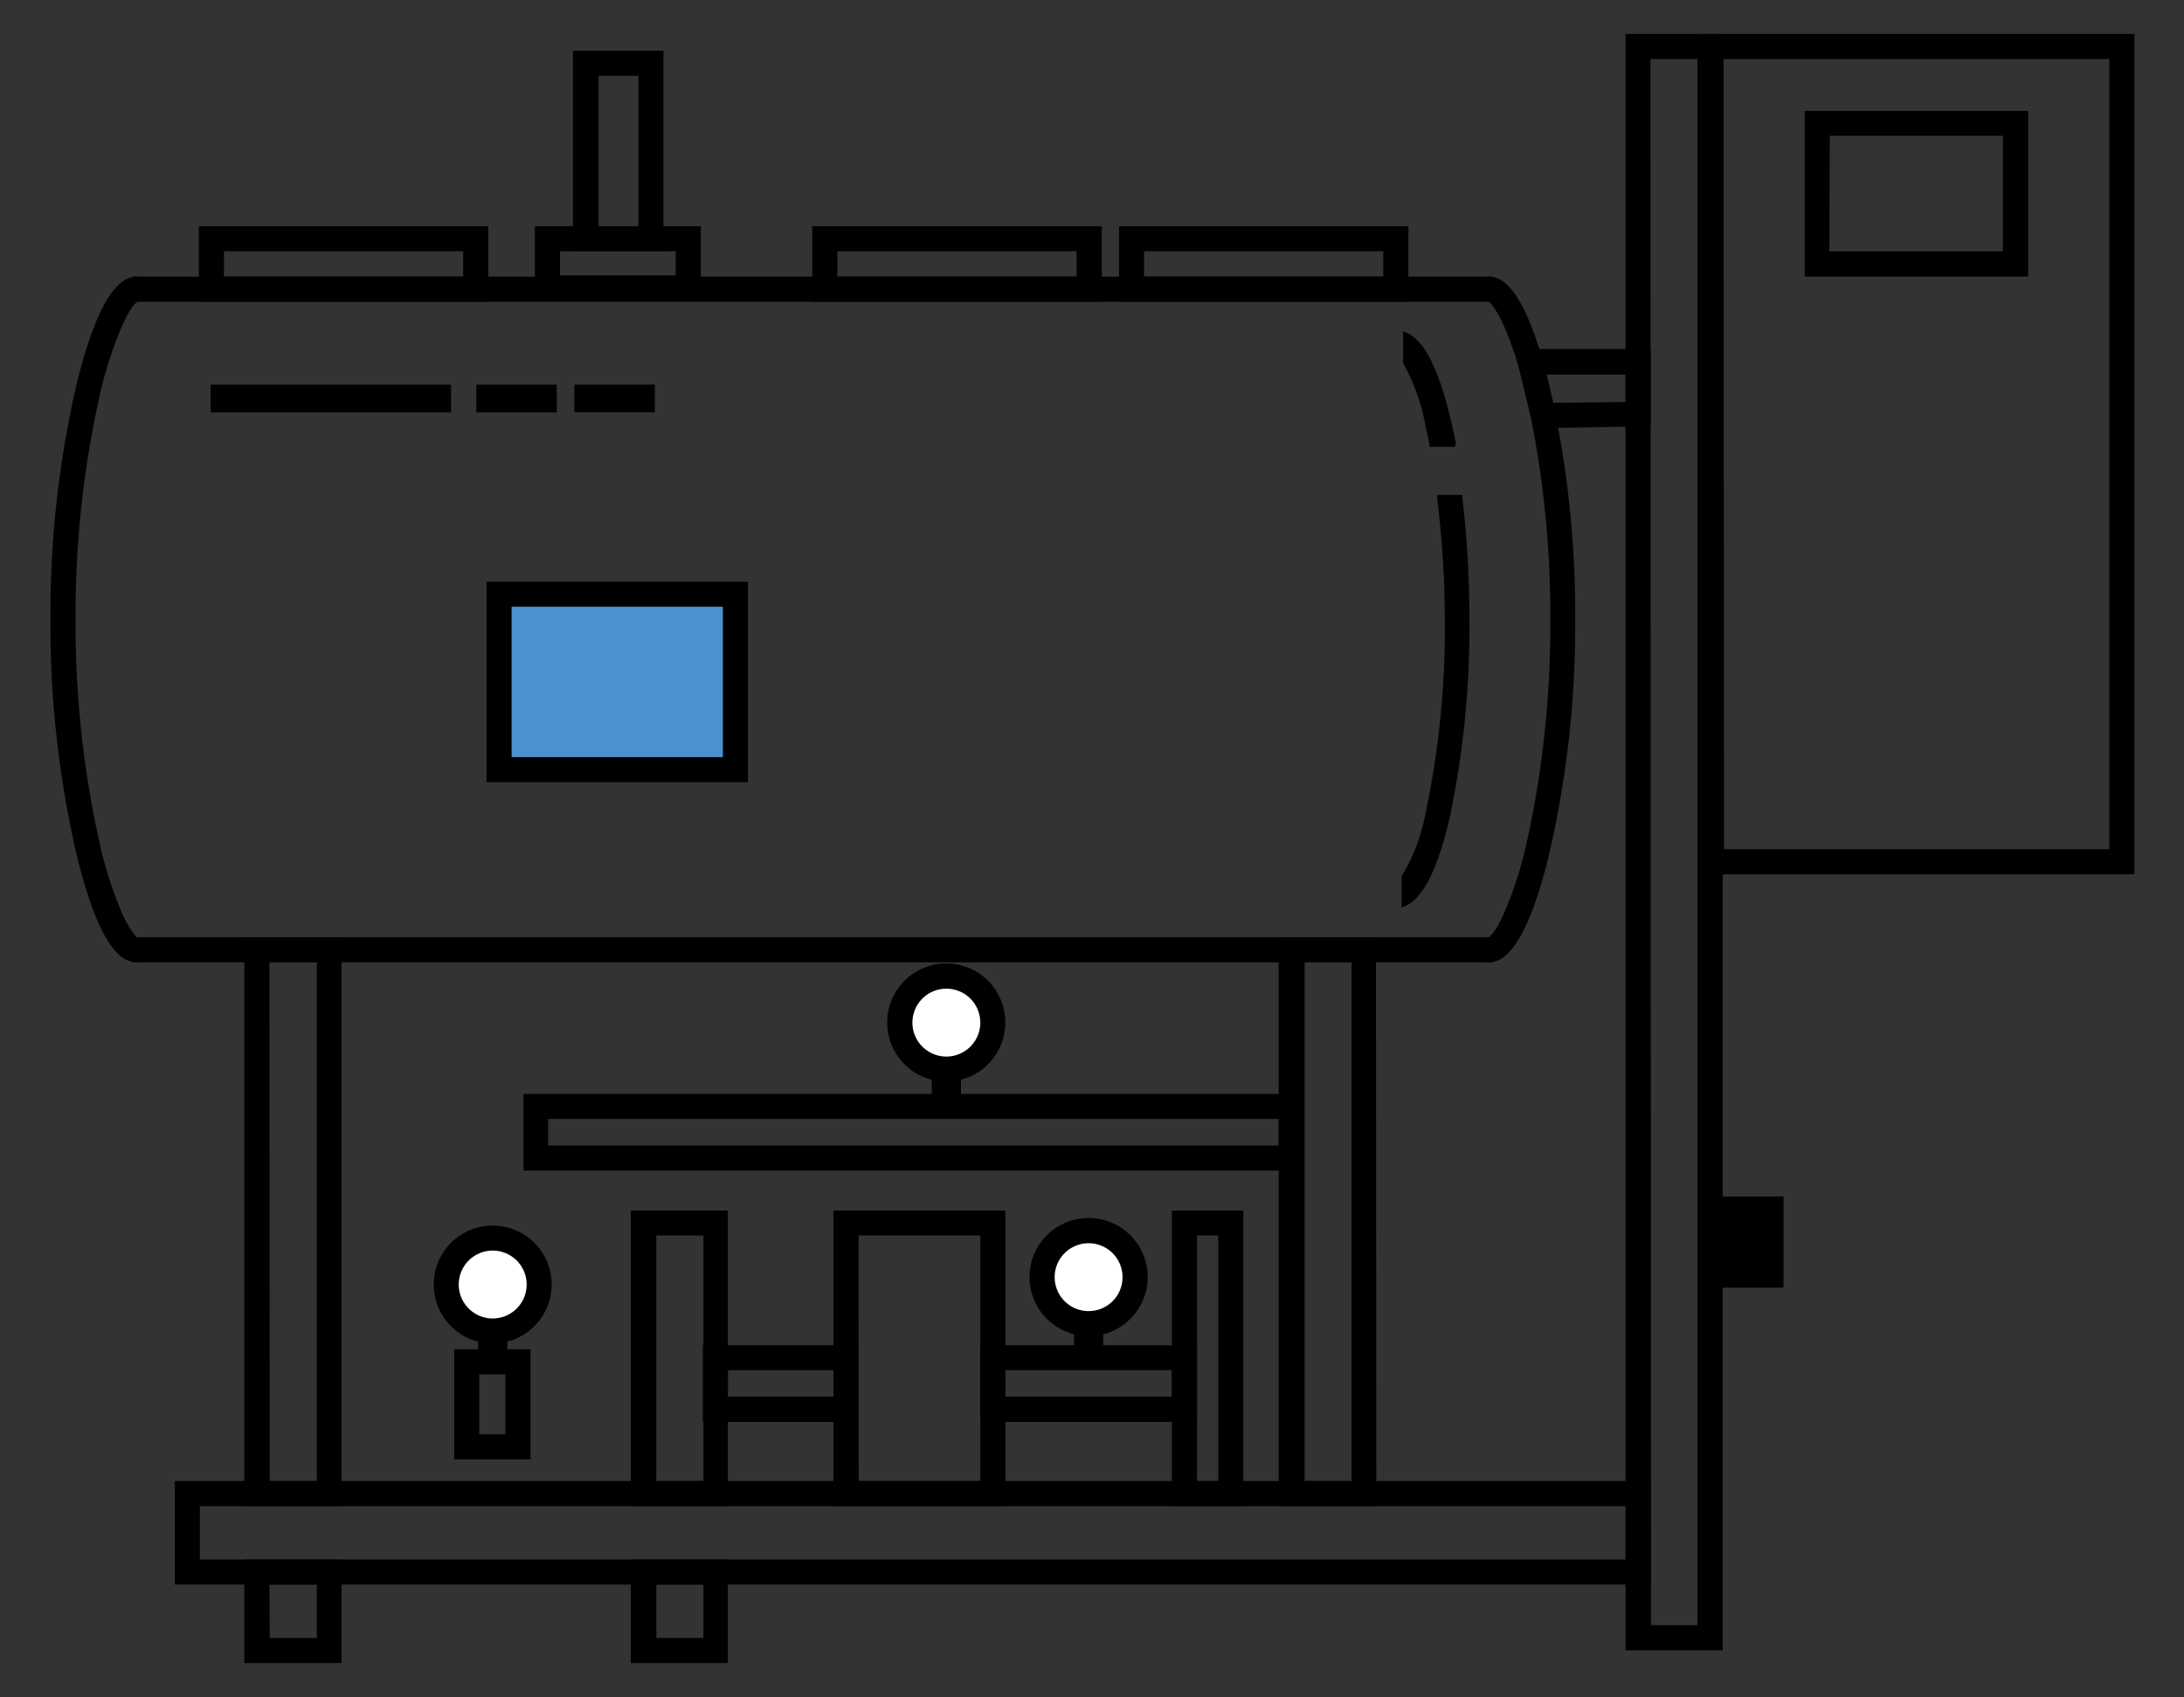 <svg id="Слой_1" data-name="Слой 1" xmlns="http://www.w3.org/2000/svg" viewBox="0 0 193 150"><rect x="0" y="0" width="193" height="150" fill="#333333" stroke="none"/><rect x="28.79" y="25.5" width="0.9" height="19.43" transform="translate(-5.97 64.45) rotate(-90)"/><path d="M39.23,35.94h-20V34.49h20ZM19.8,35.39H38.68V35H19.8Z"/><rect x="18.9" y="34.25" width="20.68" height="1.92"/><path d="M39.86,36.45H18.62V34H39.86ZM19.18,35.9H39.3V34.53H19.18Z"/><rect x="45.19" y="32.56" width="0.9" height="5.31" transform="translate(10.43 80.86) rotate(-90)"/><path d="M48.58,35.94H42.71V34.49h5.87Zm-5.31-.55H48V35H43.27Z"/><rect x="42.37" y="34.25" width="6.56" height="1.92"/><path d="M49.2,36.45H42.09V34H49.2Zm-6.56-.55h6V34.53h-6Z"/><rect x="53.87" y="32.56" width="0.9" height="5.31" transform="translate(19.1 89.53) rotate(-90)"/><path d="M57.25,35.94H51.38V34.49h5.87Zm-5.31-.55h4.75V35H51.94Z"/><rect x="51.04" y="34.25" width="6.56" height="1.92"/><path d="M57.87,36.45H50.76V34h7.11Zm-6.56-.55h6V34.53h-6Z"/><rect x="12.03" y="83.12" width="119.58" height="1.66"/><path d="M131.89,85.06H11.75V82.84H131.89ZM12.31,84.51h119V83.4h-119Z"/><rect x="12.03" y="24.73" width="119.58" height="1.66"/><path d="M131.89,26.67H11.75V24.45H131.89ZM12.31,26.11h119V25h-119Z"/><path d="M131.61,84.78V83.12s.55-.16,1.45-2.09a34.89,34.89,0,0,0,2-6.15,88.67,88.67,0,0,0,2.2-20.13,88.65,88.65,0,0,0-2.2-20.12,34.89,34.89,0,0,0-2-6.15c-.9-1.93-1.46-2.09-1.46-2.09V24.73c2.24,0,3.95,5,5,9.18a89.2,89.2,0,0,1,2.33,20.84A89.23,89.23,0,0,1,136.6,75.6C135.56,79.79,133.85,84.78,131.61,84.78Z"/><path d="M131.61,85.06h-.28V83.15l0-.2.21-.09s.5-.22,1.31-2a34.21,34.21,0,0,0,2-6.09A88.72,88.72,0,0,0,137,54.75a88.69,88.69,0,0,0-2.19-20.06,34.21,34.21,0,0,0-2-6.09c-.74-1.58-1.22-1.9-1.3-2l-.19,0V24.45h.28c1.95,0,3.72,3.16,5.26,9.39a89.8,89.8,0,0,1,2.34,20.91,89.82,89.82,0,0,1-2.34,20.92C135.33,81.9,133.56,85.06,131.61,85.06Zm.28-1.78v1.2c1.52-.35,3.09-3.49,4.44-9a89.15,89.15,0,0,0,2.33-20.78A89.12,89.12,0,0,0,136.33,34c-1.35-5.46-2.92-8.61-4.45-8.95v1.2a5.36,5.36,0,0,1,1.43,2.13,35,35,0,0,1,2,6.2,88.61,88.61,0,0,1,2.22,20.19A88.63,88.63,0,0,1,135.33,75a35,35,0,0,1-2,6.2A5.55,5.55,0,0,1,131.89,83.28Z"/><path d="M152,145.59h-8V3.28h8Zm-6.37-1.66h4.71V4.94h-4.71Z"/><path d="M152.24,145.87h-8.59V3h8.59Zm-8-.56h7.47V3.55h-7.47Zm6.37-1.11h-5.27V4.66h5.27Zm-4.71-.55H150V5.22h-4.15Z"/><path d="M29.9,132.85h-8V83.12h8Zm-6.37-1.66h4.71V84.78H23.53Z"/><path d="M30.18,133.13H21.59V82.84h8.59Zm-8-.56h7.47V83.4H22.15Zm6.37-1.11H23.25V84.51h5.27Zm-4.71-.55H28V85.06H23.81Z"/><path d="M64.05,132.85H56V107.26h8Zm-6.37-1.66h4.7V108.92h-4.7Z"/><path d="M64.32,133.13H55.74V107h8.58Zm-8-.56h7.48v-25H56.29Zm6.37-1.11H57.4V108.64h5.26ZM58,130.91h4.16V109.2H58Z"/><path d="M109.6,132.85h-5.76V107.26h5.76Zm-4.1-1.66h2.43V108.92H105.5Z"/><path d="M109.87,133.13h-6.31V107h6.31Zm-5.76-.56h5.21v-25h-5.21Zm4.1-1.11h-3V108.64h3Zm-2.43-.55h1.88V109.2h-1.88Z"/><path d="M88.57,132.85H73.93V107.26H88.57Zm-13-1.66H86.9V108.92H75.59Z"/><path d="M88.85,133.13H73.65V107h15.2Zm-14.65-.56H88.29v-25H74.2Zm13-1.11H75.31V108.64H87.18Zm-11.31-.55H86.63V109.2H75.87Z"/><path d="M64.05,146.72H56v-8.6h8Zm-6.37-1.66h4.7v-5.27h-4.7Z"/><path d="M64.32,147H55.74v-9.15h8.58Zm-8-.55h7.48v-8H56.29Zm6.37-1.11H57.4v-5.83h5.26ZM58,144.78h4.16v-4.72H58Z"/><path d="M29.9,146.72h-8v-8.6h8Zm-6.37-1.66h4.71v-5.27H23.53Z"/><path d="M30.18,147H21.59v-9.15h8.59Zm-8-.55h7.47v-8H22.15Zm6.37-1.11H23.25v-5.83h5.27Zm-4.71-.56H28v-4.72H23.81Z"/><path d="M121.35,132.85h-8V83.12h8ZM115,131.19h4.71V84.78H115Z"/><path d="M121.63,133.13H113V82.84h8.59Zm-8-.56h7.48V83.4H113.6Zm6.37-1.11h-5.26V84.51H120Zm-4.71-.55h4.15V85.06h-4.15Z"/><path d="M135.73,37.57l-1.57-6.4h11.43v6.27Zm.55-4.74.75,3.06,6.9-.09v-3Z"/><path d="M135.52,37.85l-1.71-7h12.06v6.83Zm-1-6.41L136,37.29l9.36-.12V31.44Zm2.3,4.73-.89-3.62h8.28v3.52Zm-.18-3.06.61,2.5,6.4-.08V33.11Z"/><path d="M145.59,139.79H15.73v-8.6H145.59Zm-128.2-1.67H143.93v-5.27H17.39Z"/><path d="M145.87,140.06H15.45v-9.15H145.87ZM16,139.51h129.3v-8H16Zm128.2-1.11H17.12v-5.83H144.21Zm-126.54-.55h126v-4.72h-126Z"/><path d="M188.34,77h-38V3.28h38ZM152,75.33h34.64V4.94H152Z"/><path d="M188.62,77.28H150.1V3h38.52Zm-38-.56h37.41V3.55H150.65ZM187,75.61h-35.2V4.66H187Zm-34.65-.55H186.4V5.22H152.31Z"/><rect x="151.2" y="106.04" width="6.12" height="7.5"/><path d="M157.61,113.82h-6.68v-8.06h6.68Zm-6.13-.56h5.57v-7h-5.57Z"/><path d="M42.87,26.39h-25V20.27h25ZM19.51,24.72h21.7V21.93H19.51Z"/><path d="M43.15,26.67H17.57V20H43.15Zm-25-.56H42.59V20.54H18.13ZM41.48,25H19.23V21.65H41.48Zm-21.69-.55H40.93V22.21H19.79Z"/><path d="M124.19,26.39h-25V20.27h25Zm-23.36-1.67h21.69V21.93H100.83Z"/><path d="M124.46,26.67H98.89V20h25.57Zm-25-.56h24.47V20.54H99.44ZM122.8,25H100.55V21.65H122.8Zm-21.7-.55h21.14V22.21H101.1Z"/><path d="M61.65,26.31H47.55v-6h14.1ZM49.21,24.65H60V21.93H49.21Z"/><path d="M61.93,26.59H47.27V20H61.93ZM47.82,26H61.37V20.54H47.82Zm12.44-1.11H48.93V21.65H60.26Zm-10.77-.55H59.71V22.21H49.49Z"/><path d="M97.08,26.39h-25V20.27h25ZM73.72,24.72h21.7V21.93H73.72Z"/><path d="M97.36,26.67H71.78V20H97.36Zm-25-.56H96.8V20.54H72.34ZM95.69,25H73.44V21.65H95.69ZM74,24.45H95.14V22.21H74Z"/><path d="M58.36,21.93H51V4.76h7.4Zm-5.74-1.66h4.07V6.43H52.62Z"/><path d="M58.63,22.21h-8V4.49h8Zm-7.39-.56h6.84V5H51.24ZM57,20.54H52.35V6.15H57ZM52.9,20h3.52V6.7H52.9Z"/><path d="M12.06,84.78c-2.24,0-4-5-5-9.18A89.77,89.77,0,0,1,4.74,54.75,89.74,89.74,0,0,1,7.07,33.91c1-4.19,2.75-9.18,5-9.18v1.66h0s-.56.16-1.46,2.09a34.16,34.16,0,0,0-2,6.15A88.07,88.07,0,0,0,6.4,54.75,88.09,88.09,0,0,0,8.61,74.88a34.16,34.16,0,0,0,2,6.15c.9,1.93,1.46,2.09,1.46,2.09Z"/><path d="M12.34,85.06h-.28c-2,0-3.72-3.16-5.26-9.39A89.82,89.82,0,0,1,4.46,54.75,89.8,89.8,0,0,1,6.8,33.84c1.54-6.23,3.31-9.39,5.26-9.39h.28v1.94h-.27l.1.26s-.51.23-1.31,2a34.21,34.21,0,0,0-2,6.09A88.69,88.69,0,0,0,6.68,54.75,88.72,88.72,0,0,0,8.87,74.82a34.21,34.21,0,0,0,2,6.09c.74,1.58,1.22,1.9,1.3,2l.19,0Zm-.56-60c-1.52.35-3.09,3.49-4.44,8.95A89.12,89.12,0,0,0,5,54.75,89.15,89.15,0,0,0,7.34,75.53c1.35,5.46,2.92,8.61,4.45,9v-1.2a5.22,5.22,0,0,1-1.44-2.13,35,35,0,0,1-2-6.2,88.63,88.63,0,0,1-2.22-20.2A88.61,88.61,0,0,1,8.34,34.56a35,35,0,0,1,2-6.2,5.55,5.55,0,0,1,1.42-2.13Z"/><rect x="44.1" y="52.52" width="20.89" height="15.5" style="fill:#4b92ce"/><path d="M65.27,68.3H43.83v-16H65.27Zm-20.89-.55H64.72v-15H44.38Z"/><path d="M65.82,68.86H43.27V51.69H65.82ZM44.93,67.19H64.16V53.36H44.93Z"/><path d="M66.1,69.14H43V51.42H66.1Zm-22.55-.56h22V52h-22Zm20.89-1.11H44.66V53.08H64.44Zm-19.23-.55H63.88V53.63H45.21Z"/><path d="M179,24.16H159.76V10.07H179Zm-17.53-1.67h15.87V11.74H161.42Z"/><path d="M179.23,24.44H159.48V9.8h19.75ZM160,23.88h18.64V10.35H160Zm17.53-1.11H161.15V11.46h16.42Zm-15.87-.55H177V12H161.7Z"/><rect x="95.19" y="115.99" width="2.03" height="4.6"/><path d="M97.49,120.87H94.91v-5.16h2.58Zm-2-.56h1.47v-4H95.47Z"/><rect x="42.52" y="115.3" width="2.03" height="4.6"/><path d="M44.83,120.18H42.25V115h2.58Zm-2-.56h1.47v-4H42.8Z"/><rect x="82.61" y="92.42" width="2.03" height="4.6"/><path d="M84.92,97.3H82.34V92.14h2.58Zm-2-.56h1.47v-4H82.89Z"/><circle cx="83.63" cy="90.39" r="4.11" style="fill:#fff"/><path d="M83.63,94.77A4.38,4.38,0,1,1,88,90.39,4.38,4.38,0,0,1,83.63,94.77Zm0-8.21a3.83,3.83,0,1,0,3.83,3.83A3.84,3.84,0,0,0,83.63,86.56Z"/><path d="M83.63,95.33a4.94,4.94,0,1,1,4.94-4.94A5,5,0,0,1,83.63,95.33Zm0-8.22a3.28,3.28,0,1,0,3.27,3.28A3.28,3.28,0,0,0,83.63,87.11Z"/><path d="M83.63,95.6a5.22,5.22,0,1,1,5.21-5.21A5.22,5.22,0,0,1,83.63,95.6Zm0-9.87a4.66,4.66,0,1,0,4.66,4.66A4.66,4.66,0,0,0,83.63,85.73Zm0,8.21a3.55,3.55,0,1,1,3.55-3.55A3.55,3.55,0,0,1,83.63,93.94Zm0-6.55a3,3,0,1,0,3,3A3,3,0,0,0,83.63,87.39Z"/><circle cx="96.2" cy="112.89" r="4.11" style="fill:#fff"/><path d="M96.2,117.27a4.38,4.38,0,1,1,4.38-4.38A4.39,4.39,0,0,1,96.2,117.27Zm0-8.21a3.83,3.83,0,1,0,3.83,3.83A3.84,3.84,0,0,0,96.2,109.06Z"/><path d="M96.2,117.83a4.94,4.94,0,1,1,4.94-4.94A5,5,0,0,1,96.2,117.83Zm0-8.22a3.28,3.28,0,1,0,3.28,3.28A3.28,3.28,0,0,0,96.2,109.61Z"/><path d="M96.2,118.1a5.22,5.22,0,1,1,5.22-5.21A5.22,5.22,0,0,1,96.2,118.1Zm0-9.87a4.66,4.66,0,1,0,4.66,4.66A4.66,4.66,0,0,0,96.2,108.23Zm0,8.21a3.55,3.55,0,1,1,3.55-3.55A3.55,3.55,0,0,1,96.2,116.44Zm0-6.55a3,3,0,1,0,3,3A3,3,0,0,0,96.2,109.89Z"/><circle cx="43.54" cy="113.54" r="4.11" style="fill:#fff"/><path d="M43.54,117.92a4.38,4.38,0,1,1,4.38-4.38A4.38,4.38,0,0,1,43.54,117.92Zm0-8.21a3.83,3.83,0,1,0,3.83,3.83A3.84,3.84,0,0,0,43.54,109.71Z"/><path d="M43.54,118.48a4.94,4.94,0,1,1,4.94-4.94A5,5,0,0,1,43.54,118.48Zm0-8.21a3.27,3.27,0,1,0,3.27,3.27A3.27,3.27,0,0,0,43.54,110.27Z"/><path d="M43.54,118.75a5.21,5.21,0,1,1,5.21-5.21A5.22,5.22,0,0,1,43.54,118.75Zm0-9.87a4.66,4.66,0,1,0,4.66,4.66A4.66,4.66,0,0,0,43.54,108.88Zm0,8.21a3.55,3.55,0,1,1,3.55-3.55A3.55,3.55,0,0,1,43.54,117.09Zm0-6.55a3,3,0,1,0,3,3A3,3,0,0,0,43.54,110.54Z"/><path d="M75.59,125.4H62.38v-6.22H75.59Zm-11.54-1.66h9.88v-2.89H64.05Z"/><path d="M75.87,125.68H62.11v-6.77H75.87Zm-13.21-.56H75.31v-5.66H62.66ZM74.2,124H63.77v-3.44H74.2Zm-9.88-.55h9.33v-2.34H64.32Z"/><path d="M105.5,125.4H86.9v-6.22h18.6Zm-16.93-1.66h15.27v-2.89H88.57Z"/><path d="M105.78,125.68H86.63v-6.77h19.15Zm-18.6-.56h18v-5.66h-18ZM104.11,124H88.29v-3.44h15.82Zm-15.26-.55h14.71v-2.34H88.85Z"/><path d="M46.6,128.73H40.41v-9.18H46.6Zm-4.52-1.66h2.85v-5.86H42.08Z"/><path d="M46.88,129H40.14v-9.74h6.74Zm-6.19-.56h5.63v-8.63H40.69Zm4.52-1.11H41.8v-6.41h3.41Zm-2.86-.55h2.31v-5.3H42.35Z"/><path d="M115,103.19H46.5V97H115Zm-66.82-1.67h65.16V98.63H48.16Z"/><path d="M115.26,103.47h-69V96.69h69Zm-68.48-.56h67.93V97.25H46.78Zm66.82-1.11H47.89V98.36H113.6Zm-65.16-.55H113V98.91H48.44Z"/><path d="M129,44h-1.67A89.21,89.21,0,0,1,128,54.75a78.78,78.78,0,0,1-1.69,17.07,17.53,17.53,0,0,1-2.13,5.81v2.18c1.47-.65,2.73-3.21,3.75-7.62a80.31,80.31,0,0,0,1.73-17.44A89.52,89.52,0,0,0,129,44Z"/><path d="M123.86,80.24v-2.7l0-.07A16.94,16.94,0,0,0,126,71.76a78.88,78.88,0,0,0,1.68-17A87.66,87.66,0,0,0,127,44.06l0-.31h2.23l0,.25a91,91,0,0,1,.62,10.75,80.94,80.94,0,0,1-1.74,17.51c-1.05,4.55-2.33,7.1-3.9,7.81Zm.55-2.52v1.61c1.22-.88,2.3-3.3,3.2-7.2a80.4,80.4,0,0,0,1.72-17.38,90.3,90.3,0,0,0-.58-10.44h-1.12a90,90,0,0,1,.59,10.44,79.37,79.37,0,0,1-1.69,17.13A18.07,18.07,0,0,1,124.41,77.72Z"/><path d="M127.84,37.31c-1-4.39-2.27-6.94-3.71-7.61v2.24a18.24,18.24,0,0,1,2.09,5.75q.18.75.33,1.53h1.7C128.12,38.56,128,37.93,127.84,37.31Z"/><path d="M128.59,39.49h-2.27l0-.22c-.11-.56-.22-1.06-.33-1.51a17.74,17.74,0,0,0-2-5.67l0-.07V29.27l.39.18c1.54.72,2.8,3.27,3.86,7.8.15.61.28,1.26.41,1.91Zm-1.81-.55h1.13c-.11-.54-.22-1.06-.34-1.56h0c-1.08-4.64-2.26-6.49-3.16-7.18v1.65a19.08,19.08,0,0,1,2.08,5.78C126.59,38,126.68,38.46,126.78,38.94Z"/></svg>